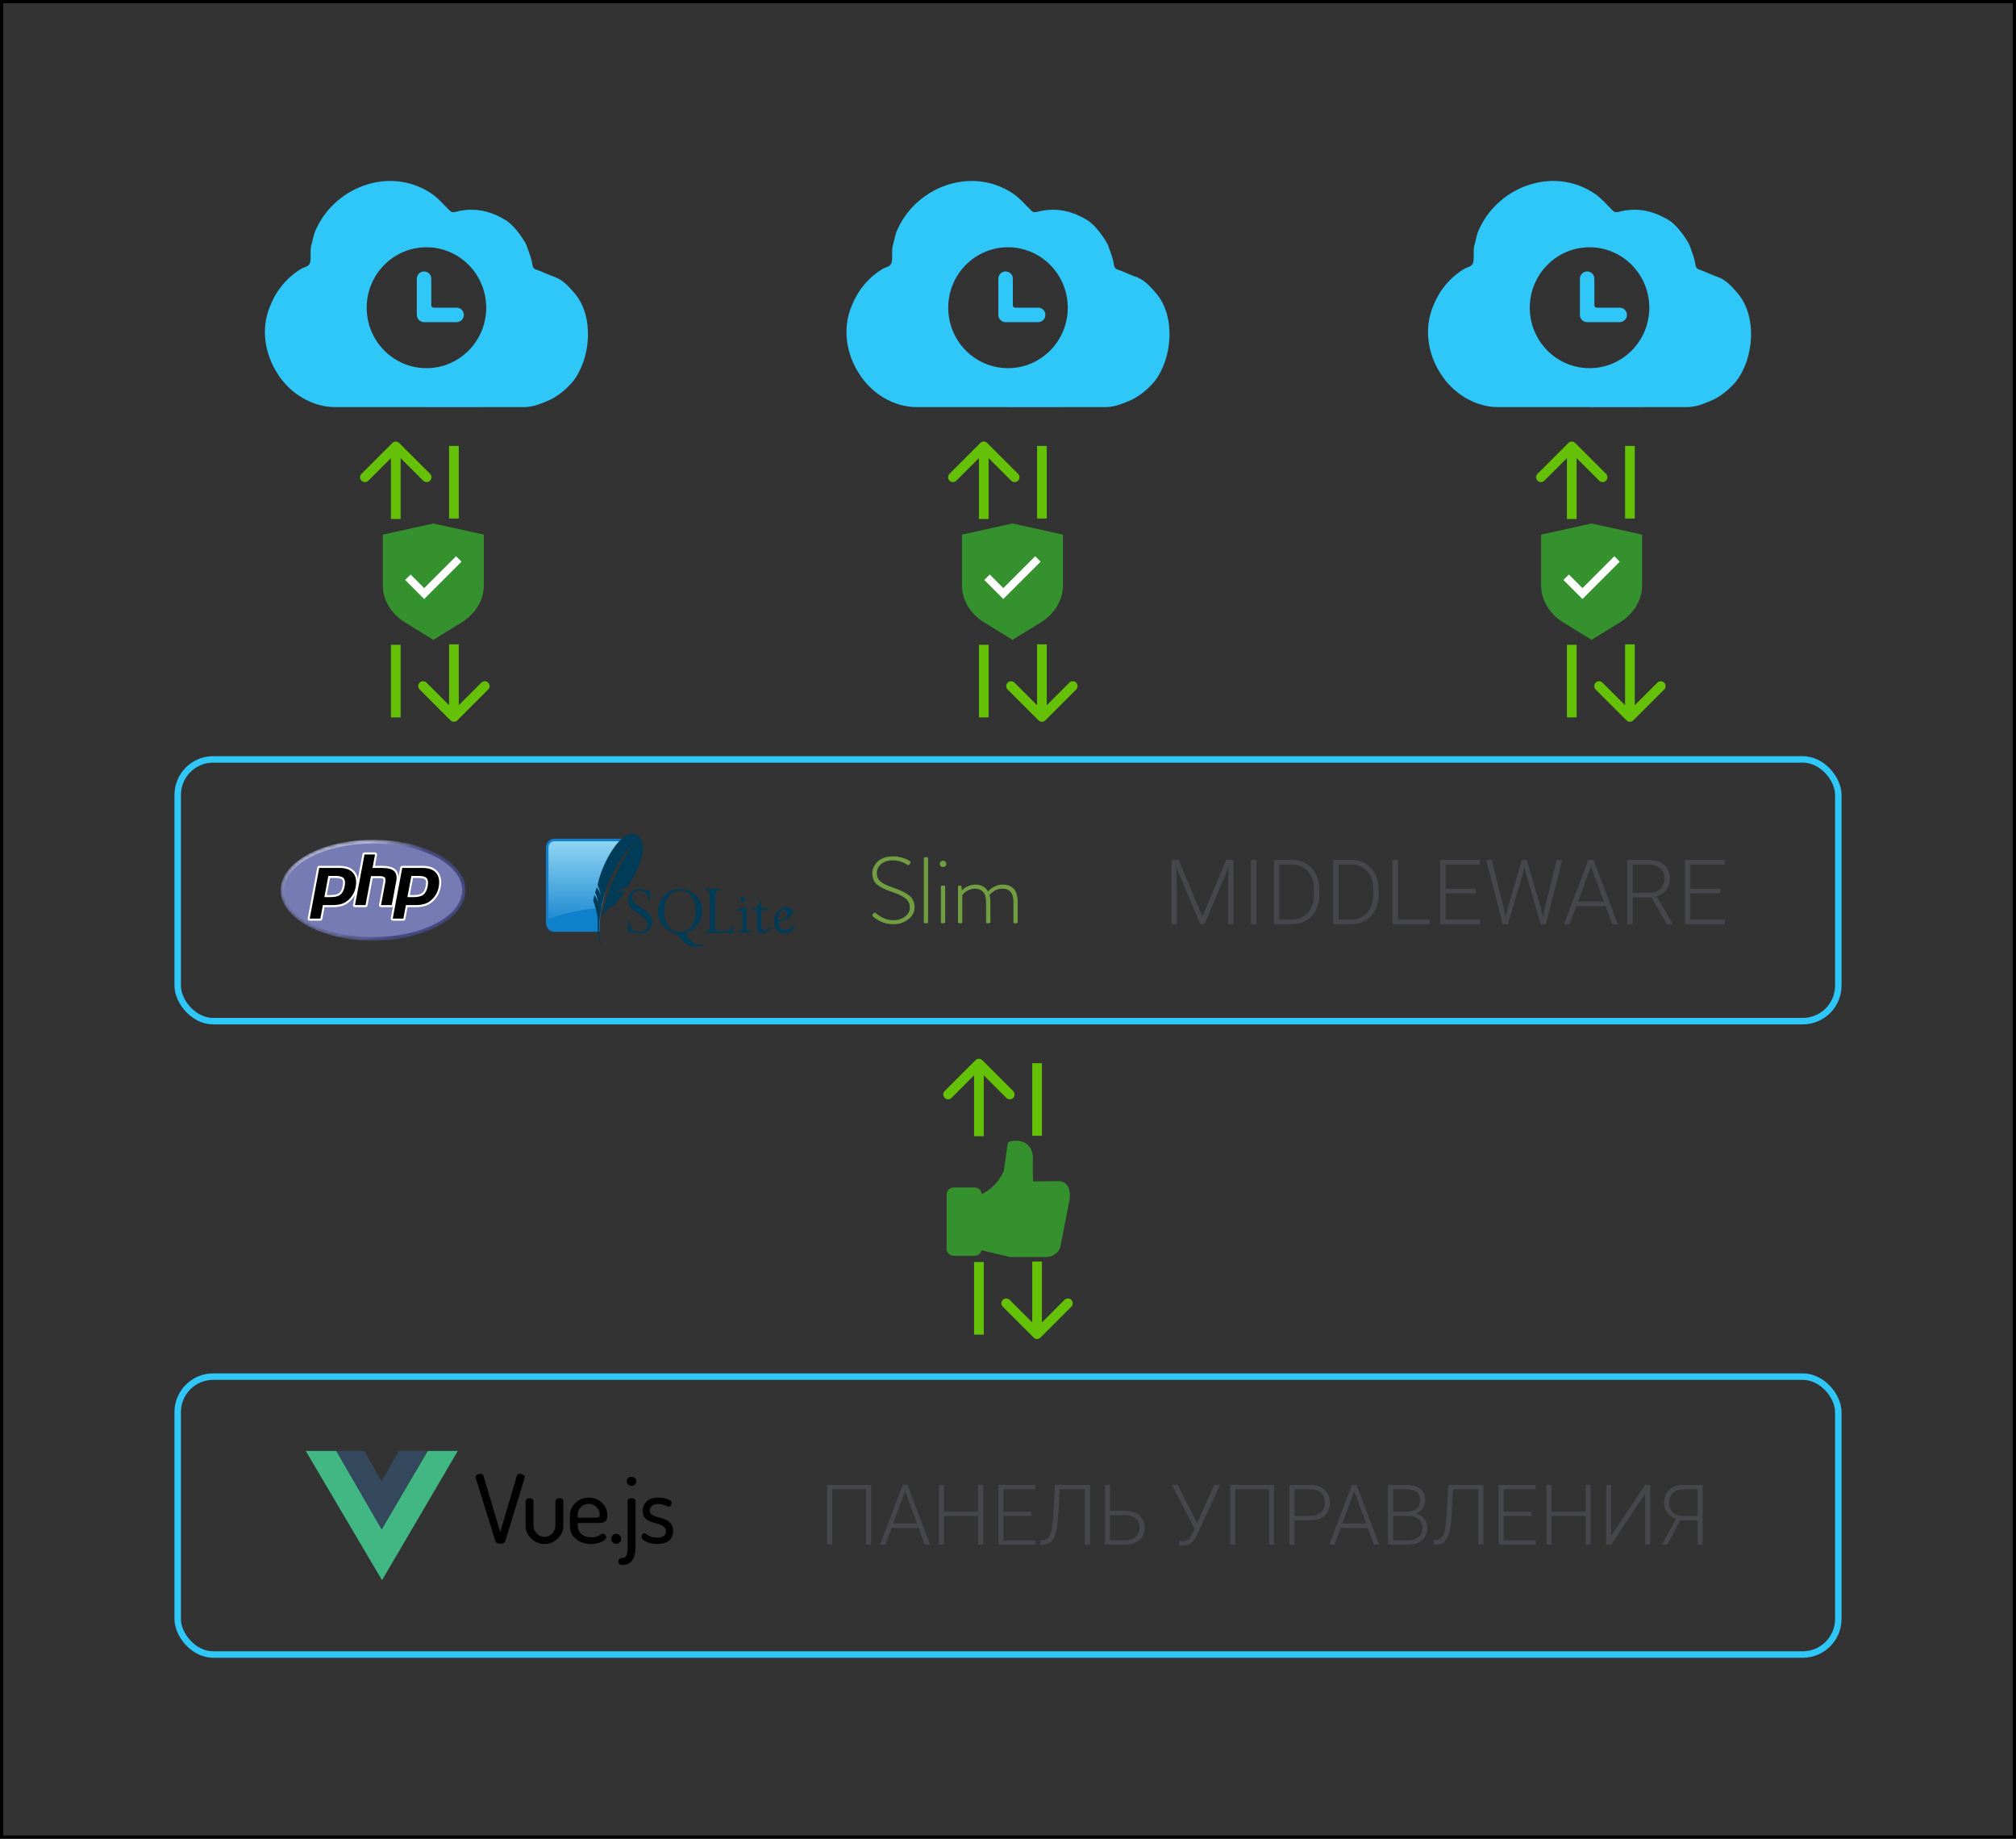 <svg width="624" height="569" viewBox="0 0 624 569" fill="none" xmlns="http://www.w3.org/2000/svg">
<rect x="0" y="0" width="624" height="569" fill="#333333" stroke="none"/>
<rect x="0.5" y="0.5" width="623" height="568" stroke="black"/>
<path d="M129.017 86.241C129.017 85.004 130.019 84 131.256 84C132.494 84 133.496 85.004 133.496 86.241V94.483C133.496 94.883 133.817 95.207 134.212 95.207H141.335C142.572 95.207 143.575 96.21 143.575 97.448C143.575 98.686 142.572 99.69 141.335 99.69H131.256C130.019 99.69 129.017 98.686 129.017 97.448V86.241Z" fill="#2FC7F7"/>
<path fill-rule="evenodd" clip-rule="evenodd" d="M170.713 85.362C173.905 86.285 175.649 88.203 177.788 90.683C183.945 97.802 182.969 110.806 177.344 118.039C175.38 120.362 173.084 122.273 170.38 123.66C167.8 124.795 165.038 125.983 162.194 125.983C155.7 125.983 149.206 125.988 142.711 125.992H142.678C129.7 126 116.723 126.008 103.745 125.983C96.49 125.983 89.671 121.675 85.892 115.603C81.904 109.437 80.725 101.687 83.559 94.805C85.559 89.746 88.818 85.812 93.485 83.039C93.686 82.949 93.895 82.874 94.104 82.799C94.861 82.527 95.619 82.254 95.967 81.315C96.175 80.434 96.161 79.543 96.146 78.652C96.133 77.8 96.119 76.949 96.3 76.106C96.508 75.457 96.66 74.8 96.811 74.143C96.983 73.395 97.155 72.647 97.412 71.909C102.952 58.072 120.279 51.266 133.229 59.693C134.882 60.73 136.228 62.123 137.57 63.512C137.973 63.929 138.375 64.345 138.785 64.752C138.97 64.939 139.192 65.126 139.378 65.314C139.896 65.801 140.563 65.688 141.119 65.538C146.823 64.04 152.045 65.276 156.935 68.386C159.08 69.879 161.771 73.451 162.935 75.806C163.115 76.353 163.314 76.898 163.514 77.444C164.054 78.918 164.598 80.404 164.787 81.989C164.898 82.776 165.306 83.226 166.009 83.451C166.956 83.756 167.853 84.149 168.75 84.542L168.758 84.546C169.403 84.829 170.049 85.112 170.713 85.362ZM150.496 95.224C150.496 105.556 142.215 113.931 132 113.931C121.784 113.931 113.504 105.556 113.504 95.224C113.504 84.893 121.784 76.517 132 76.517C142.215 76.517 150.496 84.893 150.496 95.224Z" fill="#2FC7F7"/>
<path d="M309.017 86.241C309.017 85.004 310.019 84 311.256 84C312.494 84 313.496 85.004 313.496 86.241V94.483C313.496 94.883 313.817 95.207 314.212 95.207H321.335C322.572 95.207 323.575 96.21 323.575 97.448C323.575 98.686 322.572 99.69 321.335 99.69H311.256C310.019 99.69 309.017 98.686 309.017 97.448V86.241Z" fill="#2FC7F7"/>
<path fill-rule="evenodd" clip-rule="evenodd" d="M350.713 85.362C353.905 86.285 355.649 88.203 357.788 90.683C363.945 97.802 362.969 110.806 357.344 118.039C355.38 120.362 353.084 122.273 350.38 123.66C347.8 124.795 345.038 125.983 342.194 125.983C335.7 125.983 329.206 125.988 322.711 125.992H322.678C309.7 126 296.723 126.008 283.745 125.983C276.49 125.983 269.671 121.675 265.892 115.603C261.904 109.437 260.725 101.687 263.559 94.805C265.559 89.746 268.818 85.812 273.485 83.039C273.686 82.949 273.895 82.874 274.104 82.799C274.861 82.527 275.619 82.254 275.967 81.315C276.175 80.434 276.161 79.543 276.146 78.652C276.133 77.8 276.119 76.949 276.3 76.106C276.508 75.457 276.66 74.8 276.811 74.143C276.983 73.395 277.155 72.647 277.411 71.909C282.952 58.072 300.279 51.266 313.229 59.693C314.882 60.73 316.228 62.123 317.57 63.512C317.973 63.929 318.375 64.345 318.785 64.752C318.97 64.939 319.192 65.126 319.378 65.314C319.896 65.801 320.563 65.688 321.119 65.538C326.823 64.04 332.045 65.276 336.935 68.386C339.08 69.879 341.771 73.451 342.935 75.806C343.115 76.353 343.314 76.898 343.514 77.444C344.054 78.918 344.598 80.404 344.787 81.989C344.898 82.776 345.306 83.226 346.009 83.451C346.956 83.756 347.853 84.149 348.75 84.542L348.758 84.546C349.403 84.829 350.049 85.112 350.713 85.362ZM330.496 95.224C330.496 105.556 322.215 113.931 312 113.931C301.784 113.931 293.504 105.556 293.504 95.224C293.504 84.893 301.784 76.517 312 76.517C322.215 76.517 330.496 84.893 330.496 95.224Z" fill="#2FC7F7"/>
<path d="M489.017 86.241C489.017 85.004 490.019 84 491.256 84C492.494 84 493.496 85.004 493.496 86.241V94.483C493.496 94.883 493.817 95.207 494.212 95.207H501.335C502.572 95.207 503.575 96.21 503.575 97.448C503.575 98.686 502.572 99.69 501.335 99.69H491.256C490.019 99.69 489.017 98.686 489.017 97.448V86.241Z" fill="#2FC7F7"/>
<path fill-rule="evenodd" clip-rule="evenodd" d="M530.713 85.362C533.905 86.285 535.649 88.203 537.788 90.683C543.945 97.802 542.969 110.806 537.344 118.039C535.38 120.362 533.084 122.273 530.38 123.66C527.8 124.795 525.038 125.983 522.194 125.983C515.7 125.983 509.206 125.988 502.711 125.992H502.678C489.7 126 476.723 126.008 463.745 125.983C456.49 125.983 449.671 121.675 445.892 115.603C441.904 109.437 440.725 101.687 443.559 94.805C445.559 89.746 448.818 85.812 453.485 83.039C453.686 82.949 453.895 82.874 454.104 82.799C454.861 82.527 455.619 82.254 455.967 81.315C456.175 80.434 456.161 79.543 456.146 78.652C456.133 77.8 456.119 76.949 456.3 76.106C456.508 75.457 456.66 74.8 456.811 74.143C456.983 73.395 457.155 72.647 457.411 71.909C462.952 58.072 480.279 51.266 493.229 59.693C494.882 60.73 496.228 62.123 497.57 63.512C497.973 63.929 498.375 64.345 498.785 64.752C498.97 64.939 499.192 65.126 499.378 65.314C499.896 65.801 500.563 65.688 501.119 65.538C506.823 64.04 512.045 65.276 516.935 68.386C519.08 69.879 521.771 73.451 522.935 75.806C523.115 76.353 523.314 76.898 523.514 77.444C524.054 78.918 524.598 80.404 524.787 81.989C524.898 82.776 525.306 83.226 526.009 83.451C526.956 83.756 527.853 84.149 528.75 84.542L528.758 84.546C529.403 84.829 530.049 85.112 530.713 85.362ZM510.496 95.224C510.496 105.556 502.215 113.931 492 113.931C481.784 113.931 473.504 105.556 473.504 95.224C473.504 84.893 481.784 76.517 492 76.517C502.215 76.517 510.496 84.893 510.496 95.224Z" fill="#2FC7F7"/>
<path d="M139.439 222.917C140.025 223.503 140.975 223.503 141.561 222.917L151.107 213.371C151.692 212.786 151.692 211.836 151.107 211.25C150.521 210.664 149.571 210.664 148.985 211.25L140.5 219.735L132.015 211.25C131.429 210.664 130.479 210.664 129.893 211.25C129.308 211.836 129.308 212.786 129.893 213.371L139.439 222.917ZM123.561 137.083C122.975 136.497 122.025 136.497 121.439 137.083L111.893 146.629C111.308 147.214 111.308 148.164 111.893 148.75C112.479 149.336 113.429 149.336 114.015 148.75L122.5 140.265L130.985 148.75C131.571 149.336 132.521 149.336 133.107 148.75C133.692 148.164 133.692 147.214 133.107 146.629L123.561 137.083ZM142 200.892V199.392L139 199.392V200.892L142 200.892ZM139 158.964V160.464H142V158.964H139ZM121 159.108V160.608H124V159.108H121ZM124 201.036V199.536H121V201.036H124ZM142 221.857V200.892L139 200.892V221.857H142ZM142 158.964V138L139 138V158.964H142ZM121 138.143V159.108H124V138.143H121ZM121 201.036V222H124V201.036H121ZM139.439 222.917C140.025 223.503 140.975 223.503 141.561 222.917L151.107 213.371C151.692 212.786 151.692 211.836 151.107 211.25C150.521 210.664 149.571 210.664 148.985 211.25L140.5 219.735L132.015 211.25C131.429 210.664 130.479 210.664 129.893 211.25C129.308 211.836 129.308 212.786 129.893 213.371L139.439 222.917ZM123.561 137.083C122.975 136.497 122.025 136.497 121.439 137.083L111.893 146.629C111.308 147.214 111.308 148.164 111.893 148.75C112.479 149.336 113.429 149.336 114.015 148.75L122.5 140.265L130.985 148.75C131.571 149.336 132.521 149.336 133.107 148.75C133.692 148.164 133.692 147.214 133.107 146.629L123.561 137.083ZM142 200.892V199.392L139 199.392V200.892L142 200.892ZM139 158.964V160.464H142V158.964H139ZM121 159.108V160.608H124V159.108H121ZM124 201.036V199.536H121V201.036H124ZM142 221.857V200.892L139 200.892V221.857H142ZM142 158.964V138L139 138V158.964H142ZM121 138.143V159.108H124V138.143H121ZM121 201.036V222H124V201.036H121Z" fill="#64C107"/>
<path d="M321.439 222.917C322.025 223.503 322.975 223.503 323.561 222.917L333.107 213.371C333.692 212.786 333.692 211.836 333.107 211.25C332.521 210.664 331.571 210.664 330.985 211.25L322.5 219.735L314.015 211.25C313.429 210.664 312.479 210.664 311.893 211.25C311.308 211.836 311.308 212.786 311.893 213.371L321.439 222.917ZM305.561 137.083C304.975 136.497 304.025 136.497 303.439 137.083L293.893 146.629C293.308 147.214 293.308 148.164 293.893 148.75C294.479 149.336 295.429 149.336 296.015 148.75L304.5 140.265L312.985 148.75C313.571 149.336 314.521 149.336 315.107 148.75C315.692 148.164 315.692 147.214 315.107 146.629L305.561 137.083ZM324 200.892V199.392L321 199.392V200.892L324 200.892ZM321 158.964V160.464H324V158.964H321ZM303 159.108V160.608H306V159.108H303ZM306 201.036V199.536H303V201.036H306ZM324 221.857V200.892L321 200.892V221.857H324ZM324 158.964V138L321 138V158.964H324ZM303 138.143V159.108H306V138.143H303ZM303 201.036V222H306V201.036H303ZM321.439 222.917C322.025 223.503 322.975 223.503 323.561 222.917L333.107 213.371C333.692 212.786 333.692 211.836 333.107 211.25C332.521 210.664 331.571 210.664 330.985 211.25L322.5 219.735L314.015 211.25C313.429 210.664 312.479 210.664 311.893 211.25C311.308 211.836 311.308 212.786 311.893 213.371L321.439 222.917ZM305.561 137.083C304.975 136.497 304.025 136.497 303.439 137.083L293.893 146.629C293.308 147.214 293.308 148.164 293.893 148.75C294.479 149.336 295.429 149.336 296.015 148.75L304.5 140.265L312.985 148.75C313.571 149.336 314.521 149.336 315.107 148.75C315.692 148.164 315.692 147.214 315.107 146.629L305.561 137.083ZM324 200.892V199.392L321 199.392V200.892L324 200.892ZM321 158.964V160.464H324V158.964H321ZM303 159.108V160.608H306V159.108H303ZM306 201.036V199.536H303V201.036H306ZM324 221.857V200.892L321 200.892V221.857H324ZM324 158.964V138L321 138V158.964H324ZM303 138.143V159.108H306V138.143H303ZM303 201.036V222H306V201.036H303Z" fill="#64C107"/>
<path d="M503.439 222.917C504.025 223.503 504.975 223.503 505.561 222.917L515.107 213.371C515.692 212.786 515.692 211.836 515.107 211.25C514.521 210.664 513.571 210.664 512.985 211.25L504.5 219.735L496.015 211.25C495.429 210.664 494.479 210.664 493.893 211.25C493.308 211.836 493.308 212.786 493.893 213.371L503.439 222.917ZM487.561 137.083C486.975 136.497 486.025 136.497 485.439 137.083L475.893 146.629C475.308 147.214 475.308 148.164 475.893 148.75C476.479 149.336 477.429 149.336 478.015 148.75L486.5 140.265L494.985 148.75C495.571 149.336 496.521 149.336 497.107 148.75C497.692 148.164 497.692 147.214 497.107 146.629L487.561 137.083ZM506 200.892V199.392L503 199.392V200.892L506 200.892ZM503 158.964V160.464H506V158.964H503ZM485 159.108V160.608H488V159.108H485ZM488 201.036V199.536H485V201.036H488ZM506 221.857V200.892L503 200.892V221.857H506ZM506 158.964V138L503 138V158.964H506ZM485 138.143V159.108H488V138.143H485ZM485 201.036V222H488V201.036H485ZM503.439 222.917C504.025 223.503 504.975 223.503 505.561 222.917L515.107 213.371C515.692 212.786 515.692 211.836 515.107 211.25C514.521 210.664 513.571 210.664 512.985 211.25L504.5 219.735L496.015 211.25C495.429 210.664 494.479 210.664 493.893 211.25C493.308 211.836 493.308 212.786 493.893 213.371L503.439 222.917ZM487.561 137.083C486.975 136.497 486.025 136.497 485.439 137.083L475.893 146.629C475.308 147.214 475.308 148.164 475.893 148.75C476.479 149.336 477.429 149.336 478.015 148.75L486.5 140.265L494.985 148.75C495.571 149.336 496.521 149.336 497.107 148.75C497.692 148.164 497.692 147.214 497.107 146.629L487.561 137.083ZM506 200.892V199.392L503 199.392V200.892L506 200.892ZM503 158.964V160.464H506V158.964H503ZM485 159.108V160.608H488V159.108H485ZM488 201.036V199.536H485V201.036H488ZM506 221.857V200.892L503 200.892V221.857H506ZM506 158.964V138L503 138V158.964H506ZM485 138.143V159.108H488V138.143H485ZM485 201.036V222H488V201.036H485Z" fill="#64C107"/>
<path d="M134.127 162L118.5 165.438V181.179C118.5 185.686 121.073 189.966 125.388 192.628L134.127 198L142.866 192.628C147.182 189.966 149.755 185.686 149.755 181.179V165.438L134.127 162Z" fill="#35912D"/>
<path d="M127.096 177.782L125.406 179.472L131.298 185.363L142.848 173.819L141.159 172.13L131.298 181.991L127.096 177.782Z" fill="white"/>
<path d="M313.381 162L297.754 165.438V181.179C297.754 185.686 300.327 189.966 304.642 192.628L313.381 198L322.12 192.628C326.436 189.966 329.008 185.686 329.008 181.179V165.438L313.381 162Z" fill="#35912D"/>
<path d="M306.349 177.782L304.66 179.472L310.552 185.363L322.102 173.819L320.413 172.13L310.552 181.991L306.349 177.782Z" fill="white"/>
<path d="M492.637 162L477.01 165.438V181.179C477.01 185.686 479.582 189.966 483.898 192.628L492.637 198L501.376 192.628C505.692 189.966 508.264 185.686 508.264 181.179V165.438L492.637 162Z" fill="#35912D"/>
<path d="M485.605 177.782L483.916 179.472L489.808 185.363L501.358 173.819L499.669 172.13L489.808 181.991L485.605 177.782Z" fill="white"/>
<rect x="55" y="235" width="514" height="81" rx="11" stroke="#2FC7F7" stroke-width="2"/>
<g clip-path="url(#clip0_1950_4736)">
<mask id="mask0_1950_4736" style="mask-type:luminance" maskUnits="userSpaceOnUse" x="86" y="259" width="59" height="33">
<path d="M86.83 275.5C86.83 284.138 99.666 291.14 115.5 291.14C131.334 291.14 144.171 284.138 144.171 275.5C144.171 266.863 131.334 259.86 115.5 259.86C99.666 259.86 86.83 266.863 86.83 275.5Z" fill="white"/>
</mask>
<g mask="url(#mask0_1950_4736)">
<path d="M86.83 275.5C86.83 284.138 99.666 291.14 115.5 291.14C131.334 291.14 144.171 284.138 144.171 275.5C144.171 266.863 131.334 259.86 115.5 259.86C99.666 259.86 86.83 266.863 86.83 275.5Z" fill="url(#paint0_radial_1950_4736)"/>
</g>
<mask id="mask1_1950_4736" style="mask-type:luminance" maskUnits="userSpaceOnUse" x="85" y="258" width="61" height="35">
<path d="M85.635 258.079H145.365V292.921H85.635V258.079Z" fill="white"/>
</mask>
<g mask="url(#mask1_1950_4736)">
<path d="M115.5 289.979C130.715 289.979 143.05 283.496 143.05 275.5C143.05 267.504 130.715 261.021 115.5 261.021C100.284 261.021 87.949 267.504 87.949 275.5C87.949 283.496 100.284 289.979 115.5 289.979Z" fill="#777BB3"/>
</g>
<mask id="mask2_1950_4736" style="mask-type:luminance" maskUnits="userSpaceOnUse" x="85" y="258" width="61" height="35">
<path d="M85.635 258.079H145.365V292.921H85.635V258.079Z" fill="white"/>
</mask>
<g mask="url(#mask2_1950_4736)">
<path d="M102.405 277.295C103.656 277.295 104.59 277.056 105.181 276.584C105.766 276.117 106.17 275.309 106.381 274.18C106.579 273.126 106.504 272.39 106.158 271.992C105.805 271.587 105.041 271.381 103.888 271.381H101.888L100.78 277.295H102.405ZM95.866 284.581C95.773 284.581 95.685 284.538 95.626 284.463C95.567 284.389 95.543 284.291 95.56 284.196L98.498 268.523C98.526 268.372 98.654 268.262 98.803 268.262H105.135C107.124 268.262 108.605 268.822 109.536 269.928C110.472 271.039 110.761 272.591 110.395 274.543C110.246 275.338 109.99 276.077 109.634 276.738C109.277 277.4 108.806 278.012 108.233 278.558C107.547 279.224 106.77 279.707 105.927 279.991C105.097 280.271 104.031 280.414 102.759 280.414H100.196L99.463 284.319C99.435 284.471 99.307 284.581 99.158 284.581H95.866Z" fill="black"/>
<path d="M102.145 271.703H103.888C105.28 271.703 105.763 272.02 105.928 272.209C106.2 272.522 106.252 273.183 106.077 274.119C105.88 275.168 105.515 275.911 104.992 276.329C104.457 276.756 103.587 276.972 102.406 276.972H101.158L102.145 271.703ZM105.135 267.94H98.804C98.506 267.94 98.25 268.158 98.193 268.462L95.256 284.135C95.22 284.324 95.268 284.52 95.386 284.668C95.504 284.817 95.68 284.903 95.866 284.903H99.159C99.457 284.903 99.713 284.684 99.769 284.381L100.453 280.736H102.76C104.065 280.736 105.163 280.589 106.024 280.298C106.91 279.999 107.725 279.493 108.446 278.794C109.042 278.225 109.534 277.586 109.906 276.895C110.278 276.204 110.546 275.433 110.701 274.605C111.086 272.55 110.773 270.905 109.771 269.715C108.778 268.537 107.219 267.94 105.135 267.94ZM100.403 277.618H102.406C103.733 277.618 104.722 277.358 105.372 276.84C106.021 276.321 106.46 275.455 106.687 274.242C106.905 273.077 106.806 272.255 106.39 271.776C105.973 271.298 105.139 271.058 103.888 271.058H101.632L100.403 277.618ZM105.135 268.585C107.04 268.585 108.429 269.103 109.302 270.14C110.176 271.177 110.439 272.624 110.09 274.482C109.947 275.247 109.704 275.947 109.363 276.58C109.021 277.215 108.575 277.795 108.023 278.321C107.365 278.959 106.635 279.413 105.831 279.684C105.028 279.956 104.004 280.091 102.76 280.091H99.94L99.159 284.258H95.866L98.804 268.585H105.135Z" fill="white"/>
<path d="M117.944 280.414C117.851 280.414 117.763 280.371 117.704 280.296C117.645 280.222 117.621 280.124 117.639 280.03L118.938 273.095C119.062 272.435 119.031 271.962 118.852 271.762C118.743 271.64 118.414 271.434 117.441 271.434H115.087L113.453 280.153C113.425 280.304 113.297 280.414 113.148 280.414H109.881C109.789 280.414 109.7 280.371 109.641 280.296C109.582 280.222 109.558 280.124 109.576 280.03L112.514 264.356C112.542 264.205 112.67 264.095 112.819 264.095H116.085C116.178 264.095 116.266 264.138 116.326 264.213C116.385 264.287 116.409 264.385 116.391 264.479L115.682 268.262H118.214C120.144 268.262 121.452 268.615 122.214 269.341C122.991 270.081 123.233 271.264 122.934 272.859L121.568 280.153C121.539 280.304 121.411 280.414 121.262 280.414H117.944Z" fill="black"/>
<path d="M116.086 263.773H112.82C112.522 263.773 112.266 263.992 112.209 264.295L109.271 279.968C109.236 280.157 109.284 280.353 109.402 280.501C109.52 280.65 109.696 280.736 109.882 280.736H113.148C113.446 280.736 113.702 280.517 113.759 280.214L115.344 271.757H117.442C118.413 271.757 118.616 271.972 118.625 271.981C118.684 272.047 118.761 272.351 118.633 273.033L117.334 279.968C117.298 280.157 117.346 280.353 117.464 280.501C117.583 280.65 117.759 280.736 117.944 280.736H121.263C121.561 280.736 121.817 280.517 121.874 280.214L123.24 272.921C123.561 271.208 123.287 269.924 122.425 269.103C121.603 268.32 120.226 267.94 118.215 267.94H116.06L116.697 264.541C116.732 264.352 116.684 264.156 116.566 264.007C116.448 263.859 116.272 263.773 116.086 263.773ZM116.086 264.418L115.305 268.585H118.215C120.046 268.585 121.309 268.916 122.004 269.578C122.699 270.241 122.907 271.314 122.63 272.798L121.263 280.091H117.944L119.244 273.156C119.392 272.367 119.337 271.829 119.081 271.542C118.824 271.255 118.277 271.112 117.442 271.112H114.831L113.148 280.091H109.882L112.82 264.418H116.086Z" fill="white"/>
<path d="M128.104 277.295C129.356 277.295 130.29 277.056 130.88 276.584C131.465 276.118 131.869 275.309 132.081 274.18C132.278 273.126 132.203 272.39 131.857 271.992C131.504 271.587 130.74 271.381 129.587 271.381H127.588L126.479 277.295H128.104ZM121.565 284.581C121.472 284.581 121.384 284.538 121.325 284.463C121.266 284.389 121.242 284.291 121.26 284.196L124.197 268.523C124.226 268.372 124.354 268.262 124.503 268.262H130.834C132.824 268.262 134.304 268.822 135.235 269.928C136.171 271.038 136.46 272.591 136.094 274.543C135.945 275.338 135.689 276.077 135.333 276.738C134.976 277.4 134.505 278.012 133.932 278.558C133.246 279.224 132.469 279.707 131.626 279.991C130.796 280.271 129.73 280.414 128.458 280.414H125.895L125.163 284.319C125.134 284.471 125.006 284.581 124.857 284.581H121.565Z" fill="black"/>
<path d="M127.843 271.703H129.585C130.977 271.703 131.461 272.02 131.625 272.209C131.898 272.522 131.949 273.183 131.774 274.119C131.577 275.168 131.212 275.911 130.689 276.329C130.154 276.756 129.284 276.972 128.103 276.972H126.855L127.843 271.703ZM130.832 267.94H124.501C124.203 267.94 123.947 268.158 123.89 268.462L120.953 284.135C120.917 284.324 120.965 284.52 121.083 284.668C121.202 284.817 121.378 284.903 121.564 284.903H124.856C125.154 284.903 125.41 284.684 125.467 284.381L126.15 280.736H128.457C129.762 280.736 130.86 280.589 131.721 280.298C132.607 279.999 133.422 279.493 134.143 278.794C134.74 278.225 135.231 277.586 135.603 276.895C135.975 276.204 136.243 275.433 136.398 274.605C136.783 272.55 136.47 270.905 135.468 269.715C134.476 268.537 132.916 267.94 130.832 267.94ZM126.1 277.618H128.103C129.43 277.618 130.419 277.358 131.069 276.84C131.719 276.321 132.157 275.455 132.384 274.242C132.602 273.077 132.503 272.255 132.087 271.776C131.67 271.298 130.836 271.058 129.585 271.058H127.33L126.1 277.618ZM130.832 268.585C132.737 268.585 134.126 269.103 135 270.14C135.873 271.177 136.136 272.624 135.787 274.482C135.644 275.247 135.401 275.947 135.06 276.58C134.718 277.215 134.272 277.795 133.72 278.321C133.063 278.959 132.332 279.413 131.529 279.684C130.725 279.956 129.701 280.091 128.457 280.091H125.637L124.856 284.258H121.564L124.501 268.585H130.832Z" fill="white"/>
</g>
</g>
<path d="M197.957 275.111C196.924 275.111 196.085 275.425 195.441 276.052C194.797 276.68 194.47 277.503 194.47 278.512C194.47 279.034 194.551 279.511 194.711 279.947C194.871 280.385 195.12 280.79 195.454 281.157C195.788 281.523 196.458 282.021 197.455 282.654C198.679 283.421 199.48 284.044 199.865 284.53C200.25 285.015 200.44 285.524 200.44 286.055C200.44 286.765 200.213 287.332 199.744 287.758C199.275 288.185 198.648 288.397 197.87 288.397C197.05 288.397 196.335 288.1 195.722 287.511C195.108 286.921 194.798 286.14 194.792 285.162H194.41V288.713H194.792C194.908 288.377 195.069 288.205 195.28 288.205C195.382 288.205 195.619 288.277 195.99 288.411C196.89 288.74 197.63 288.899 198.212 288.899C199.214 288.899 200.069 288.539 200.782 287.806C201.493 287.075 201.853 286.192 201.853 285.162C201.853 284.363 201.615 283.652 201.15 283.032C200.684 282.412 199.779 281.69 198.426 280.861C197.262 280.143 196.506 279.558 196.157 279.102C195.808 278.647 195.628 278.144 195.628 277.591C195.628 276.993 195.842 276.513 196.264 276.155C196.686 275.797 197.239 275.619 197.931 275.619C198.709 275.619 199.358 275.857 199.872 276.334C200.384 276.812 200.681 277.475 200.768 278.326H201.15V275.249H200.795C200.752 275.405 200.712 275.506 200.675 275.551C200.639 275.596 200.57 275.619 200.467 275.619C200.344 275.619 200.124 275.566 199.811 275.461C199.142 275.23 198.525 275.111 197.957 275.111ZM210.426 275.111C209.168 275.111 208.025 275.416 206.993 276.025C205.959 276.633 205.141 277.477 204.537 278.553C203.933 279.628 203.633 280.771 203.633 281.988C203.633 283.623 204.155 285.08 205.206 286.357C206.258 287.633 207.518 288.428 208.981 288.734C209.315 288.913 209.794 289.374 210.42 290.122C211.125 290.965 211.722 291.573 212.214 291.935C212.704 292.298 213.234 292.563 213.793 292.739C214.353 292.914 214.959 293 215.614 293C216.407 293 217.117 292.859 217.742 292.567L217.601 292.21C217.238 292.344 216.851 292.409 216.444 292.409C215.89 292.409 215.331 292.222 214.77 291.846C214.21 291.469 213.51 290.75 212.675 289.689C212.283 289.18 212.012 288.86 211.859 288.734C213.459 288.413 214.775 287.617 215.801 286.343C216.827 285.07 217.34 283.617 217.34 281.988C217.34 280.054 216.67 278.428 215.339 277.103C214.007 275.778 212.369 275.111 210.426 275.111ZM218.21 275.111L218.231 275.53C219.069 275.53 219.538 275.784 219.643 276.293C219.682 276.475 219.7 276.811 219.703 277.296L219.696 286.563C219.689 287.255 219.593 287.697 219.409 287.889C219.224 288.079 218.911 288.199 218.458 288.246L218.438 288.665H226.791L227.005 286.563H226.624C226.515 287.136 226.265 287.546 225.867 287.779C225.469 288.014 224.764 288.129 223.746 288.129H222.956C222.04 288.129 221.51 287.789 221.37 287.106C221.341 286.97 221.331 286.825 221.329 286.666L221.363 277.296C221.363 276.605 221.448 276.142 221.624 275.915C221.802 275.689 222.123 275.563 222.588 275.53L222.568 275.111H218.21ZM210.56 275.619C211.98 275.619 213.139 276.193 214.034 277.351C214.929 278.508 215.373 280.095 215.373 282.105C215.373 284.009 214.923 285.533 214.021 286.68C213.119 287.826 211.918 288.397 210.426 288.397C208.993 288.397 207.831 287.808 206.939 286.625C206.048 285.441 205.607 283.905 205.607 282.015C205.607 280.074 206.054 278.519 206.953 277.358C207.851 276.197 209.054 275.619 210.56 275.619ZM229.769 277.612C229.566 277.612 229.41 277.682 229.294 277.825C229.175 277.966 229.139 278.138 229.18 278.347C229.221 278.549 229.332 278.726 229.508 278.876C229.684 279.025 229.874 279.102 230.077 279.102C230.274 279.102 230.424 279.025 230.532 278.876C230.64 278.726 230.673 278.549 230.633 278.347C230.591 278.138 230.484 277.966 230.318 277.825C230.151 277.682 229.966 277.612 229.769 277.612ZM235.278 279.034C234.932 280.401 234.181 281.14 233.029 281.26L233.042 281.651H234.388L234.361 286.281C234.363 287.073 234.386 287.6 234.441 287.868C234.574 288.51 234.982 288.837 235.666 288.837C236.655 288.837 237.693 288.218 238.778 286.982L238.45 286.694C237.667 287.508 236.974 287.916 236.369 287.916C235.997 287.916 235.766 287.697 235.679 287.264C235.655 287.159 235.646 287.036 235.646 286.893L235.659 281.651H237.714L237.694 281.026H235.666V279.034H235.278ZM243.222 280.779C242.073 280.779 241.138 281.351 240.411 282.489C239.688 283.629 239.464 284.892 239.749 286.281C239.916 287.095 240.249 287.726 240.759 288.171C241.269 288.615 241.915 288.837 242.687 288.837C243.406 288.837 244.407 288.65 244.829 288.274C245.251 287.897 245.64 287.288 246 286.453L245.712 286.144C245.139 287.227 243.981 287.772 243.109 287.772C241.909 287.772 241.174 287.096 240.9 285.752C240.864 285.581 240.838 285.397 240.82 285.203C242.247 284.971 243.329 284.56 244.059 283.966C244.789 283.372 245.521 282.742 245.384 282.077C245.303 281.682 245.103 281.371 244.795 281.136C244.484 280.901 243.675 280.779 243.222 280.779ZM230.66 280.827L228.183 281.411V281.864L229.04 281.754C229.455 281.754 229.699 281.947 229.776 282.331C229.802 282.46 229.818 282.64 229.823 282.867L229.796 287.023C229.789 287.598 229.727 287.933 229.602 288.033C229.476 288.134 229.143 288.184 228.605 288.184L228.591 288.576H232.52L232.514 288.184C231.968 288.184 231.614 288.14 231.456 288.054C231.301 287.968 231.194 287.812 231.148 287.573C231.113 287.401 231.097 287.104 231.095 286.694L231.108 280.827H230.66ZM242.593 281.596C242.832 281.596 243.063 281.691 243.296 281.878C243.525 282.064 243.665 282.271 243.711 282.496C243.935 283.601 242.981 284.365 240.833 284.791C240.772 283.985 240.908 283.253 241.255 282.592C241.599 281.932 242.047 281.596 242.593 281.596Z" fill="#003B57"/>
<path d="M192.87 259.556H171.593C170.167 259.556 169 260.728 169 262.16V285.729C169 287.161 170.167 288.333 171.593 288.333H185.607C185.447 281.33 187.829 267.737 192.87 259.556Z" fill="#0F80CC"/>
<path d="M192.1 260.333H171.606C170.594 260.333 169.77 261.175 169.77 262.21V284.444C174.412 282.623 181.378 281.051 186.195 281.122C187.163 275.947 190.007 265.803 192.1 260.333Z" fill="url(#paint1_linear_1950_4736)"/>
<path d="M197.518 258.743C196.035 257.432 194.24 257.959 192.469 259.518C192.206 259.75 191.943 260.007 191.682 260.282C188.652 263.471 185.839 269.379 184.965 273.89C185.305 274.575 185.571 275.449 185.746 276.117C185.791 276.288 185.831 276.449 185.864 276.586C185.941 276.909 185.982 277.119 185.982 277.119C185.982 277.119 185.955 277.017 185.843 276.696C185.822 276.635 185.799 276.568 185.771 276.489C185.759 276.456 185.742 276.416 185.724 276.374C185.526 275.918 184.979 274.956 184.739 274.537C184.533 275.139 184.351 275.703 184.199 276.213C184.893 277.474 185.317 279.635 185.317 279.635C185.317 279.635 185.28 279.495 185.105 279.006C184.95 278.574 184.178 277.232 183.996 276.918C183.683 278.064 183.558 278.837 183.671 279.026C183.888 279.39 184.095 280.02 184.277 280.716C184.689 282.285 184.974 284.194 184.974 284.194C184.974 284.194 184.984 284.321 184.999 284.516C184.942 285.833 184.976 287.199 185.079 288.433C185.215 290.067 185.472 291.471 185.799 292.222L186.02 292.102C185.541 290.622 185.346 288.682 185.431 286.445C185.56 283.026 186.353 278.902 187.819 274.604C190.295 268.116 193.731 262.911 196.875 260.425C194.009 262.992 190.13 271.303 188.969 274.38C187.669 277.827 186.748 281.061 186.193 284.159C187.151 281.254 190.248 280.006 190.248 280.006C190.248 280.006 191.767 278.147 193.543 275.492C192.479 275.732 190.733 276.144 190.148 276.388C189.285 276.747 189.053 276.87 189.053 276.87C189.053 276.87 191.848 275.181 194.245 274.417C197.543 269.265 201.136 261.945 197.518 258.743Z" fill="#003B57"/>
<path d="M270.191 283.608C269.971 283.433 269.941 283.229 270.101 282.996L270.371 282.646C270.611 282.393 270.831 282.354 271.031 282.529C272.751 284.026 274.601 284.775 276.581 284.775C277.941 284.775 279.121 284.396 280.121 283.637C281.12 282.86 281.62 281.936 281.62 280.867C281.62 279.661 281.15 278.699 280.211 277.979C279.271 277.26 277.801 276.569 275.801 275.908C273.801 275.228 272.331 274.489 271.391 273.692C270.471 272.894 270.011 271.718 270.011 270.162C270.011 269.579 270.131 269.006 270.371 268.442C270.631 267.858 271.001 267.304 271.481 266.779C271.961 266.254 272.631 265.826 273.491 265.496C274.371 265.165 275.371 265 276.491 265C277.371 265 278.241 265.126 279.101 265.379C279.961 265.632 280.6 265.875 281.02 266.108L281.65 266.487C281.89 266.662 281.93 266.867 281.77 267.1C281.67 267.217 281.59 267.343 281.53 267.479C281.35 267.732 281.13 267.781 280.87 267.625C279.451 266.711 277.981 266.254 276.461 266.254C274.781 266.254 273.511 266.653 272.651 267.45C271.811 268.247 271.391 269.142 271.391 270.133C271.391 271.281 271.801 272.185 272.621 272.846C273.441 273.507 274.691 274.11 276.371 274.654C278.671 275.432 280.361 276.258 281.44 277.133C282.54 278.008 283.09 279.233 283.09 280.808C283.09 282.247 282.44 283.472 281.14 284.483C279.841 285.494 278.311 286 276.551 286C275.731 286 274.931 285.903 274.151 285.708C273.371 285.494 272.701 285.232 272.141 284.921C271.581 284.59 271.161 284.337 270.881 284.162C270.601 283.968 270.371 283.783 270.191 283.608Z" fill="#719E40"/>
<path d="M285.944 285.329V265.671C285.944 265.418 286.074 265.292 286.334 265.292H286.874C287.134 265.292 287.264 265.418 287.264 265.671V285.329C287.264 285.582 287.134 285.708 286.874 285.708H286.274C286.054 285.708 285.944 285.582 285.944 285.329Z" fill="#719E40"/>
<path d="M292.613 268.063C292.413 268.238 292.173 268.325 291.893 268.325C291.613 268.325 291.373 268.238 291.173 268.063C290.973 267.868 290.873 267.635 290.873 267.363C290.873 267.09 290.973 266.857 291.173 266.662C291.373 266.449 291.613 266.342 291.893 266.342C292.173 266.342 292.413 266.449 292.613 266.662C292.813 266.857 292.912 267.09 292.912 267.363C292.912 267.635 292.813 267.868 292.613 268.063ZM291.233 285.329V274.421C291.233 274.168 291.363 274.042 291.623 274.042H292.163C292.423 274.042 292.553 274.168 292.553 274.421V285.329C292.553 285.582 292.423 285.708 292.163 285.708H291.563C291.343 285.708 291.233 285.582 291.233 285.329Z" fill="#719E40"/>
<path d="M296.521 285.329V274.421C296.521 274.168 296.651 274.042 296.911 274.042H297.271C297.451 274.042 297.561 274.139 297.601 274.333L297.751 275.587C297.911 275.374 298.131 275.15 298.411 274.917C298.711 274.664 299.181 274.411 299.821 274.158C300.461 273.886 301.151 273.75 301.891 273.75C303.731 273.75 305.041 274.46 305.82 275.879C306 275.646 306.25 275.393 306.57 275.121C306.91 274.829 307.43 274.528 308.13 274.217C308.85 273.906 309.58 273.75 310.32 273.75C313.44 273.75 315 275.529 315 279.087V285.329C315 285.582 314.87 285.708 314.61 285.708H314.01C313.79 285.708 313.68 285.582 313.68 285.329V279.087C313.68 276.365 312.53 275.004 310.23 275.004C308.69 275.004 307.37 275.665 306.27 276.987C306.45 277.59 306.54 278.29 306.54 279.087V285.329C306.54 285.582 306.41 285.708 306.15 285.708H305.581C305.341 285.708 305.221 285.582 305.221 285.329V279.087C305.221 277.746 304.921 276.735 304.321 276.054C303.721 275.354 302.861 275.004 301.741 275.004C301.021 275.004 300.341 275.169 299.701 275.5C299.061 275.831 298.621 276.122 298.381 276.375C298.141 276.628 297.961 276.842 297.841 277.017V285.329C297.841 285.582 297.711 285.708 297.451 285.708H296.851C296.631 285.708 296.521 285.582 296.521 285.329Z" fill="#719E40"/>
<path d="M363.131 266.094H364.826L372.182 283.621L379.551 266.094H381.232L372.824 286H371.539L363.131 266.094ZM362.611 266.094H364.102L364.279 277.305V286H362.611V266.094ZM380.289 266.094H381.779V286H380.098V277.305L380.289 266.094ZM388.889 266.094V286H387.207V266.094H388.889ZM399.744 286H395.232L395.26 284.564H399.744C401.175 284.564 402.406 284.245 403.436 283.607C404.475 282.96 405.277 282.067 405.842 280.928C406.407 279.788 406.689 278.467 406.689 276.963V275.104C406.689 273.955 406.525 272.916 406.197 271.986C405.878 271.057 405.418 270.264 404.816 269.607C404.215 268.942 403.495 268.432 402.656 268.076C401.827 267.721 400.897 267.543 399.867 267.543H395.15V266.094H399.867C401.107 266.094 402.242 266.308 403.271 266.736C404.311 267.156 405.208 267.766 405.965 268.568C406.73 269.361 407.318 270.314 407.729 271.426C408.148 272.538 408.357 273.777 408.357 275.145V276.963C408.357 278.33 408.148 279.57 407.729 280.682C407.318 281.794 406.73 282.746 405.965 283.539C405.199 284.332 404.292 284.943 403.244 285.371C402.196 285.79 401.029 286 399.744 286ZM395.984 266.094V286H394.303V266.094H395.984ZM418.092 286H413.58L413.607 284.564H418.092C419.523 284.564 420.753 284.245 421.783 283.607C422.822 282.96 423.624 282.067 424.189 280.928C424.755 279.788 425.037 278.467 425.037 276.963V275.104C425.037 273.955 424.873 272.916 424.545 271.986C424.226 271.057 423.766 270.264 423.164 269.607C422.562 268.942 421.842 268.432 421.004 268.076C420.174 267.721 419.245 267.543 418.215 267.543H413.498V266.094H418.215C419.454 266.094 420.589 266.308 421.619 266.736C422.658 267.156 423.556 267.766 424.312 268.568C425.078 269.361 425.666 270.314 426.076 271.426C426.495 272.538 426.705 273.777 426.705 275.145V276.963C426.705 278.33 426.495 279.57 426.076 280.682C425.666 281.794 425.078 282.746 424.312 283.539C423.547 284.332 422.64 284.943 421.592 285.371C420.544 285.79 419.377 286 418.092 286ZM414.332 266.094V286H412.65V266.094H414.332ZM442.51 284.564V286H432.188V284.564H442.51ZM432.68 266.094V286H430.998V266.094H432.68ZM458.137 284.564V286H446.939V284.564H458.137ZM447.445 266.094V286H445.764V266.094H447.445ZM456.742 275.021V276.457H446.939V275.021H456.742ZM458.068 266.094V267.543H446.939V266.094H458.068ZM466.75 280.736L471.07 266.094H472.424L471.33 270.441L466.723 286H465.424L466.75 280.736ZM461.732 266.094L465.369 280.6L466.463 286H465.109L460.01 266.094H461.732ZM478.248 280.6L481.83 266.094H483.553L478.467 286H477.113L478.248 280.6ZM472.574 266.094L476.84 280.736L478.152 286H476.854L472.342 270.441L471.234 266.094H472.574ZM492.74 267.283L485.85 286H484.1L491.619 266.094H492.836L492.74 267.283ZM499.002 286L492.098 267.283L492.002 266.094H493.219L500.752 286H499.002ZM497.771 278.973V280.422H487.203V278.973H497.771ZM503.664 266.094H510.131C511.507 266.094 512.701 266.317 513.713 266.764C514.725 267.21 515.504 267.871 516.051 268.746C516.607 269.612 516.885 270.678 516.885 271.945C516.885 272.884 516.684 273.736 516.283 274.502C515.891 275.268 515.349 275.91 514.656 276.43C513.964 276.94 513.161 277.291 512.25 277.482L511.662 277.701H504.758L504.73 276.266H510.514C511.553 276.266 512.419 276.065 513.111 275.664C513.804 275.263 514.324 274.734 514.67 274.078C515.025 273.413 515.203 272.702 515.203 271.945C515.203 271.043 515.007 270.264 514.615 269.607C514.232 268.942 513.663 268.432 512.906 268.076C512.15 267.721 511.225 267.543 510.131 267.543H505.346V286H503.664V266.094ZM515.955 286L510.801 277.1L512.605 277.086L517.746 285.822V286H515.955ZM533.879 284.564V286H522.682V284.564H533.879ZM523.188 266.094V286H521.506V266.094H523.188ZM532.484 275.021V276.457H522.682V275.021H532.484ZM533.811 266.094V267.543H522.682V266.094H533.811Z" fill="#45474D"/>
<path d="M319.939 413.917C320.525 414.503 321.475 414.503 322.061 413.917L331.607 404.371C332.192 403.786 332.192 402.836 331.607 402.25C331.021 401.664 330.071 401.664 329.485 402.25L321 410.735L312.515 402.25C311.929 401.664 310.979 401.664 310.393 402.25C309.808 402.836 309.808 403.786 310.393 404.371L319.939 413.917ZM304.061 328.083C303.475 327.497 302.525 327.497 301.939 328.083L292.393 337.629C291.808 338.214 291.808 339.164 292.393 339.75C292.979 340.336 293.929 340.336 294.515 339.75L303 331.265L311.485 339.75C312.071 340.336 313.021 340.336 313.607 339.75C314.192 339.164 314.192 338.214 313.607 337.629L304.061 328.083ZM322.5 391.892V390.392L319.5 390.392V391.892L322.5 391.892ZM319.5 349.964V351.464H322.5V349.964H319.5ZM301.5 350.108V351.608H304.5V350.108H301.5ZM304.5 392.036V390.536H301.5V392.036H304.5ZM322.5 412.857V391.892L319.5 391.892V412.857H322.5ZM322.5 349.964V329L319.5 329V349.964H322.5ZM301.5 329.143V350.108H304.5V329.143H301.5ZM301.5 392.036V413H304.5V392.036H301.5ZM319.939 413.917C320.525 414.503 321.475 414.503 322.061 413.917L331.607 404.371C332.192 403.786 332.192 402.836 331.607 402.25C331.021 401.664 330.071 401.664 329.485 402.25L321 410.735L312.515 402.25C311.929 401.664 310.979 401.664 310.393 402.25C309.808 402.836 309.808 403.786 310.393 404.371L319.939 413.917ZM304.061 328.083C303.475 327.497 302.525 327.497 301.939 328.083L292.393 337.629C291.808 338.214 291.808 339.164 292.393 339.75C292.979 340.336 293.929 340.336 294.515 339.75L303 331.265L311.485 339.75C312.071 340.336 313.021 340.336 313.607 339.75C314.192 339.164 314.192 338.214 313.607 337.629L304.061 328.083ZM322.5 391.892V390.392L319.5 390.392V391.892L322.5 391.892ZM319.5 349.964V351.464H322.5V349.964H319.5ZM301.5 350.108V351.608H304.5V350.108H301.5ZM304.5 392.036V390.536H301.5V392.036H304.5ZM322.5 412.857V391.892L319.5 391.892V412.857H322.5ZM322.5 349.964V329L319.5 329V349.964H322.5ZM301.5 329.143V350.108H304.5V329.143H301.5ZM301.5 392.036V413H304.5V392.036H301.5Z" fill="#64C107"/>
<path d="M329.996 366.431C328.988 365.435 327.728 365.479 327.374 365.514L319.781 365.603C319.592 362.555 319.708 357.964 319.71 357.913C319.711 357.868 319.709 357.822 319.704 357.777C319.502 355.994 318.787 354.677 317.58 353.862C315.482 352.447 312.714 353.193 312.598 353.225C312.222 353.33 311.943 353.647 311.889 354.034L310.729 362.244C310.483 362.88 308.641 367.264 303.859 369.535C303.808 368.388 302.863 367.471 301.704 367.471H295.159C293.968 367.471 293 368.439 293 369.63V386.449C293 387.639 293.968 388.607 295.159 388.607H301.705C302.741 388.607 303.608 387.873 303.816 386.898L312.534 388.973C312.609 388.991 312.685 389 312.762 389L323.298 388.996C326.547 389.083 327.926 387.011 328.194 385.897C328.197 385.883 328.2 385.869 328.203 385.855L331.04 371.281C331.043 371.262 331.046 371.243 331.049 371.224C331.345 369.027 330.991 367.414 329.996 366.431Z" fill="#35912D"/>
<rect x="55" y="426" width="514" height="86" rx="11" stroke="#2FC7F7" stroke-width="2"/>
<path fill-rule="evenodd" clip-rule="evenodd" d="M132.408 449H141.696L118.243 489L94.637 449H104.136L118.243 473.081L132.408 449Z" fill="#41B883"/>
<path fill-rule="evenodd" clip-rule="evenodd" d="M123.486 449H132.284L118.109 473.314L104.048 449H112.708L118.109 458.36L123.486 449Z" fill="#35495E"/>
<path fill-rule="evenodd" clip-rule="evenodd" d="M147.186 457.088C147.186 456.794 147.349 456.549 147.674 456.353C148 456.157 148.341 456.059 148.696 456.059C149.19 456.059 149.496 456.245 149.615 456.618L154.828 474.088L160.011 456.618C160.149 456.245 160.446 456.059 160.9 456.059C161.275 456.059 161.626 456.167 161.951 456.382C162.277 456.598 162.44 456.843 162.44 457.118C162.44 457.137 162.435 457.167 162.425 457.206C162.415 457.245 162.41 457.284 162.41 457.324L156.398 476.883C156.18 477.451 155.657 477.735 154.828 477.735C153.998 477.735 153.495 477.451 153.317 476.883L147.245 457.324C147.206 457.206 147.186 457.127 147.186 457.088ZM162.674 472.147V464.5C162.674 464.265 162.797 464.059 163.044 463.882C163.291 463.706 163.582 463.618 163.918 463.618C164.234 463.618 164.515 463.711 164.762 463.897C165.009 464.083 165.132 464.284 165.132 464.5V472.147C165.132 473.029 165.468 473.823 166.139 474.529C166.81 475.235 167.61 475.588 168.538 475.588C169.447 475.588 170.237 475.24 170.908 474.544C171.579 473.848 171.915 473.049 171.915 472.147V464.47C171.915 464.254 172.038 464.058 172.285 463.882C172.532 463.705 172.823 463.617 173.159 463.617C173.515 463.617 173.806 463.701 174.033 463.867C174.26 464.034 174.373 464.235 174.373 464.47V472.147C174.373 473.657 173.796 474.975 172.641 476.103C171.486 477.23 170.118 477.794 168.538 477.794C166.939 477.794 165.562 477.23 164.406 476.103C163.251 474.975 162.674 473.657 162.674 472.147ZM176.384 472.088V469C176.384 467.49 176.961 466.186 178.116 465.088C179.272 463.99 180.659 463.441 182.278 463.441C183.818 463.441 185.151 463.956 186.277 464.985C187.402 466.015 187.965 467.304 187.965 468.853C187.965 469.421 187.896 469.877 187.758 470.221C187.62 470.564 187.407 470.809 187.121 470.956C186.835 471.103 186.568 471.196 186.321 471.235C186.074 471.274 185.744 471.294 185.329 471.294H178.842V472.176C178.842 473.255 179.232 474.118 180.012 474.765C180.792 475.412 181.804 475.735 183.048 475.735C183.7 475.735 184.267 475.637 184.751 475.441C185.235 475.245 185.625 475.054 185.921 474.868C186.217 474.681 186.454 474.588 186.632 474.588C186.909 474.588 187.146 474.711 187.343 474.956C187.54 475.201 187.639 475.451 187.639 475.706C187.639 476.157 187.19 476.618 186.291 477.088C185.393 477.559 184.282 477.794 182.959 477.794C181.024 477.794 179.444 477.27 178.22 476.221C176.996 475.172 176.384 473.794 176.384 472.088ZM178.842 469.647H184.322C184.835 469.647 185.181 469.583 185.359 469.456C185.536 469.328 185.625 469.078 185.625 468.706C185.625 467.823 185.299 467.049 184.648 466.382C183.996 465.716 183.196 465.382 182.248 465.382C181.32 465.382 180.521 465.691 179.849 466.309C179.178 466.926 178.842 467.686 178.842 468.588L178.842 469.647ZM189.206 476.206C189.206 475.774 189.354 475.407 189.65 475.103C189.946 474.799 190.311 474.647 190.746 474.647C191.16 474.647 191.516 474.799 191.812 475.103C192.108 475.407 192.256 475.774 192.256 476.206C192.256 476.617 192.108 476.975 191.812 477.279C191.516 477.583 191.16 477.735 190.746 477.735C190.311 477.735 189.946 477.583 189.65 477.279C189.354 476.975 189.206 476.618 189.206 476.206ZM191.394 483.235C191.394 482.922 191.492 482.662 191.69 482.456C191.887 482.25 192.124 482.147 192.401 482.147C193.171 482.147 193.674 481.863 193.911 481.294C194.148 480.725 194.267 479.873 194.267 478.735V464.47C194.267 464.216 194.381 464.01 194.608 463.853C194.835 463.696 195.126 463.617 195.481 463.617C195.837 463.617 196.133 463.696 196.37 463.853C196.607 464.01 196.725 464.216 196.725 464.47V478.735C196.725 480.441 196.39 481.794 195.718 482.794C195.047 483.794 194.03 484.294 192.667 484.294C191.818 484.294 191.394 483.941 191.394 483.235ZM193.941 458.382C193.941 458.01 194.089 457.686 194.385 457.412C194.682 457.137 195.047 457 195.481 457C195.896 457 196.251 457.137 196.548 457.412C196.844 457.686 196.992 458.01 196.992 458.382C196.992 458.755 196.844 459.083 196.548 459.367C196.251 459.652 195.896 459.794 195.481 459.794C195.067 459.794 194.706 459.652 194.4 459.367C194.094 459.083 193.941 458.755 193.941 458.382ZM198.558 475.558C198.558 475.304 198.642 475.054 198.81 474.809C198.978 474.563 199.18 474.441 199.417 474.441C199.575 474.441 199.802 474.559 200.098 474.794C200.394 475.029 200.819 475.259 201.372 475.485C201.925 475.71 202.576 475.823 203.327 475.823C204.314 475.823 205.03 475.647 205.474 475.294C205.919 474.941 206.141 474.5 206.141 473.97C206.141 473.323 205.894 472.808 205.4 472.426C204.907 472.044 204.304 471.755 203.593 471.558C202.883 471.362 202.172 471.147 201.461 470.911C200.75 470.676 200.148 470.284 199.654 469.735C199.16 469.186 198.913 468.46 198.913 467.558C198.913 466.441 199.313 465.475 200.113 464.661C200.913 463.848 202.132 463.441 203.771 463.441C204.818 463.441 205.775 463.603 206.644 463.926C207.513 464.25 207.948 464.617 207.948 465.029C207.948 465.264 207.854 465.529 207.666 465.823C207.479 466.117 207.247 466.264 206.97 466.264C206.891 466.264 206.511 466.122 205.83 465.838C205.148 465.554 204.472 465.411 203.801 465.411C202.892 465.411 202.216 465.622 201.772 466.044C201.327 466.465 201.105 466.941 201.105 467.47C201.105 468.019 201.352 468.451 201.846 468.764C202.339 469.078 202.947 469.323 203.667 469.5C204.388 469.676 205.104 469.892 205.815 470.147C206.526 470.402 207.128 470.838 207.622 471.456C208.115 472.073 208.362 472.872 208.362 473.853C208.362 475.068 207.928 476.029 207.059 476.735C206.19 477.441 204.976 477.794 203.416 477.794C202.073 477.794 200.928 477.554 199.98 477.073C199.032 476.593 198.558 476.088 198.558 475.558Z" fill="#010101"/>
<path d="M269.603 459.516V478H268.054V460.861H257.58V478H256.019V459.516H269.603ZM280.444 460.62L274.046 478H272.421L279.403 459.516H280.533L280.444 460.62ZM286.259 478L279.848 460.62L279.759 459.516H280.889L287.884 478H286.259ZM285.116 471.475V472.82H275.303V471.475H285.116ZM303.055 467.806V469.139H291.819V467.806H303.055ZM292.188 459.516V478H290.626V459.516H292.188ZM304.312 459.516V478H302.75V459.516H304.312ZM320.523 476.667V478H310.126V476.667H320.523ZM310.596 459.516V478H309.034V459.516H310.596ZM319.229 467.806V469.139H310.126V467.806H319.229ZM320.46 459.516V460.861H310.126V459.516H320.46ZM336.139 459.516V460.861H327.087V459.516H336.139ZM337.383 459.516V478H335.821V459.516H337.383ZM326.528 459.516H328.077L327.607 468.06C327.523 469.473 327.413 470.721 327.277 471.805C327.15 472.888 326.973 473.823 326.744 474.61C326.516 475.389 326.215 476.028 325.843 476.527C325.479 477.027 325.026 477.399 324.484 477.645C323.951 477.882 323.304 478 322.542 478H322.009V476.667L322.479 476.642C322.978 476.625 323.41 476.527 323.773 476.35C324.146 476.172 324.459 475.888 324.713 475.499C324.975 475.101 325.191 474.568 325.36 473.899C325.538 473.231 325.682 472.401 325.792 471.411C325.91 470.421 326.008 469.24 326.084 467.869L326.528 459.516ZM343.045 467.526H348.161C349.498 467.526 350.62 467.746 351.525 468.187C352.439 468.618 353.129 469.228 353.595 470.015C354.06 470.793 354.293 471.703 354.293 472.744C354.293 473.514 354.162 474.221 353.899 474.864C353.637 475.507 353.248 476.066 352.731 476.54C352.215 477.006 351.576 477.365 350.814 477.619C350.053 477.873 349.168 478 348.161 478H342.029V459.516H343.591V476.667H348.161C349.244 476.667 350.12 476.485 350.789 476.121C351.458 475.749 351.949 475.262 352.262 474.661C352.575 474.06 352.731 473.413 352.731 472.719C352.731 472.033 352.575 471.398 352.262 470.814C351.949 470.23 351.458 469.761 350.789 469.405C350.12 469.041 349.244 468.859 348.161 468.859H343.045V467.526ZM370.365 471.779L375.812 459.516H377.64L370.568 474.826C370.399 475.182 370.2 475.562 369.972 475.969C369.743 476.367 369.46 476.739 369.121 477.086C368.783 477.433 368.368 477.716 367.877 477.937C367.386 478.157 366.785 478.267 366.074 478.267C365.896 478.267 365.681 478.254 365.427 478.229C365.173 478.203 364.995 478.169 364.894 478.127L365.021 476.832C365.131 476.857 365.296 476.883 365.516 476.908C365.744 476.925 365.935 476.934 366.087 476.934C366.637 476.934 367.094 476.815 367.458 476.578C367.822 476.341 368.131 476.036 368.385 475.664C368.639 475.283 368.867 474.885 369.07 474.471L370.365 471.779ZM364.525 459.516L370.733 471.716L371.216 473.1L369.883 473.366L362.735 459.516H364.525ZM394.347 459.516V478H392.798V460.861H382.324V478H380.763V459.516H394.347ZM405.404 470.472H400.136V469.139H405.404C406.505 469.139 407.397 468.961 408.083 468.605C408.777 468.242 409.281 467.751 409.594 467.133C409.915 466.515 410.076 465.821 410.076 465.051C410.076 464.298 409.915 463.604 409.594 462.969C409.281 462.334 408.777 461.826 408.083 461.445C407.397 461.056 406.505 460.861 405.404 460.861H400.682V478H399.12V459.516H405.404C406.758 459.516 407.897 459.748 408.819 460.214C409.75 460.679 410.453 461.327 410.927 462.156C411.401 462.986 411.638 463.942 411.638 465.025C411.638 466.16 411.401 467.137 410.927 467.958C410.453 468.771 409.755 469.393 408.832 469.824C407.91 470.256 406.767 470.472 405.404 470.472ZM419.458 460.62L413.06 478H411.435L418.417 459.516H419.547L419.458 460.62ZM425.272 478L418.861 460.62L418.772 459.516H419.902L426.897 478H425.272ZM424.13 471.475V472.82H414.316V471.475H424.13ZM436 469.113H430.795L430.77 467.793H435.251C436.165 467.793 436.944 467.662 437.587 467.399C438.23 467.137 438.717 466.748 439.047 466.231C439.385 465.707 439.555 465.063 439.555 464.302C439.555 463.523 439.39 462.88 439.06 462.372C438.729 461.856 438.234 461.475 437.574 461.229C436.914 460.984 436.085 460.861 435.086 460.861H431.201V478H429.64V459.516H435.086C436.025 459.516 436.868 459.609 437.612 459.795C438.357 459.981 438.992 460.273 439.517 460.671C440.041 461.069 440.439 461.572 440.71 462.182C440.989 462.783 441.129 463.502 441.129 464.34C441.129 465.102 440.96 465.791 440.621 466.409C440.283 467.019 439.804 467.518 439.187 467.907C438.577 468.288 437.845 468.525 436.99 468.618L436 469.113ZM435.886 478H430.3L431.1 476.667H435.886C436.8 476.667 437.578 476.515 438.222 476.21C438.873 475.897 439.373 475.452 439.72 474.877C440.067 474.301 440.24 473.616 440.24 472.82C440.24 472.118 440.088 471.487 439.783 470.929C439.479 470.37 439.013 469.93 438.387 469.608C437.76 469.278 436.965 469.113 436 469.113H432.763L432.788 467.793H437.371L437.65 468.263C438.48 468.347 439.203 468.605 439.821 469.037C440.448 469.46 440.93 469.998 441.269 470.649C441.616 471.301 441.789 472.016 441.789 472.795C441.789 473.912 441.539 474.86 441.04 475.639C440.549 476.409 439.859 476.997 438.971 477.403C438.09 477.801 437.062 478 435.886 478ZM457.887 459.516V460.861H448.835V459.516H457.887ZM459.131 459.516V478H457.569V459.516H459.131ZM448.276 459.516H449.825L449.355 468.06C449.271 469.473 449.161 470.721 449.025 471.805C448.898 472.888 448.721 473.823 448.492 474.61C448.264 475.389 447.963 476.028 447.591 476.527C447.227 477.027 446.774 477.399 446.232 477.645C445.699 477.882 445.052 478 444.29 478H443.757V476.667L444.227 476.642C444.726 476.625 445.158 476.527 445.521 476.35C445.894 476.172 446.207 475.888 446.461 475.499C446.723 475.101 446.939 474.568 447.108 473.899C447.286 473.231 447.43 472.401 447.54 471.411C447.659 470.421 447.756 469.24 447.832 467.869L448.276 459.516ZM475.355 476.667V478H464.958V476.667H475.355ZM465.428 459.516V478H463.866V459.516H465.428ZM474.061 467.806V469.139H464.958V467.806H474.061ZM475.292 459.516V460.861H464.958V459.516H475.292ZM491.098 467.806V469.139H479.862V467.806H491.098ZM480.23 459.516V478H478.669V459.516H480.23ZM492.354 459.516V478H490.793V459.516H492.354ZM498.689 475.283L509.214 459.516H510.775V478H509.214V462.207L498.689 478H497.128V459.516H498.689V475.283ZM525.984 470.472H519.7L518.989 470.104C517.728 469.714 516.759 469.088 516.082 468.225C515.413 467.361 515.079 466.312 515.079 465.076C515.079 463.883 515.329 462.876 515.828 462.055C516.336 461.225 517.06 460.595 517.999 460.163C518.938 459.731 520.051 459.516 521.338 459.516H527V478H525.438V460.861H521.338C519.781 460.861 518.608 461.238 517.821 461.991C517.034 462.736 516.641 463.76 516.641 465.063C516.641 465.859 516.806 466.562 517.136 467.171C517.466 467.78 517.948 468.258 518.583 468.605C519.226 468.952 520.001 469.126 520.906 469.126H525.997L525.984 470.472ZM520.614 469.52L516.082 478H514.394L519.027 469.52H520.614Z" fill="#45474D"/>
<defs>
<radialGradient id="paint0_radial_1950_4736" cx="0" cy="0" r="1" gradientUnits="userSpaceOnUse" gradientTransform="translate(104.044 265.359) scale(37.648 39.041)">
<stop stop-color="#AEB2D5"/>
<stop offset="0.3" stop-color="#AEB2D5"/>
<stop offset="0.75" stop-color="#484C89"/>
<stop offset="1" stop-color="#484C89"/>
</radialGradient>
<linearGradient id="paint1_linear_1950_4736" x1="213.399" y1="258.716" x2="213.399" y2="291.054" gradientUnits="userSpaceOnUse">
<stop stop-color="#97D9F6"/>
<stop offset="0.92" stop-color="#0F80CC"/>
<stop offset="1" stop-color="#0F80CC"/>
</linearGradient>
<clipPath id="clip0_1950_4736">
<rect width="59" height="33" fill="white" transform="translate(86 259)"/>
</clipPath>
</defs>
</svg>